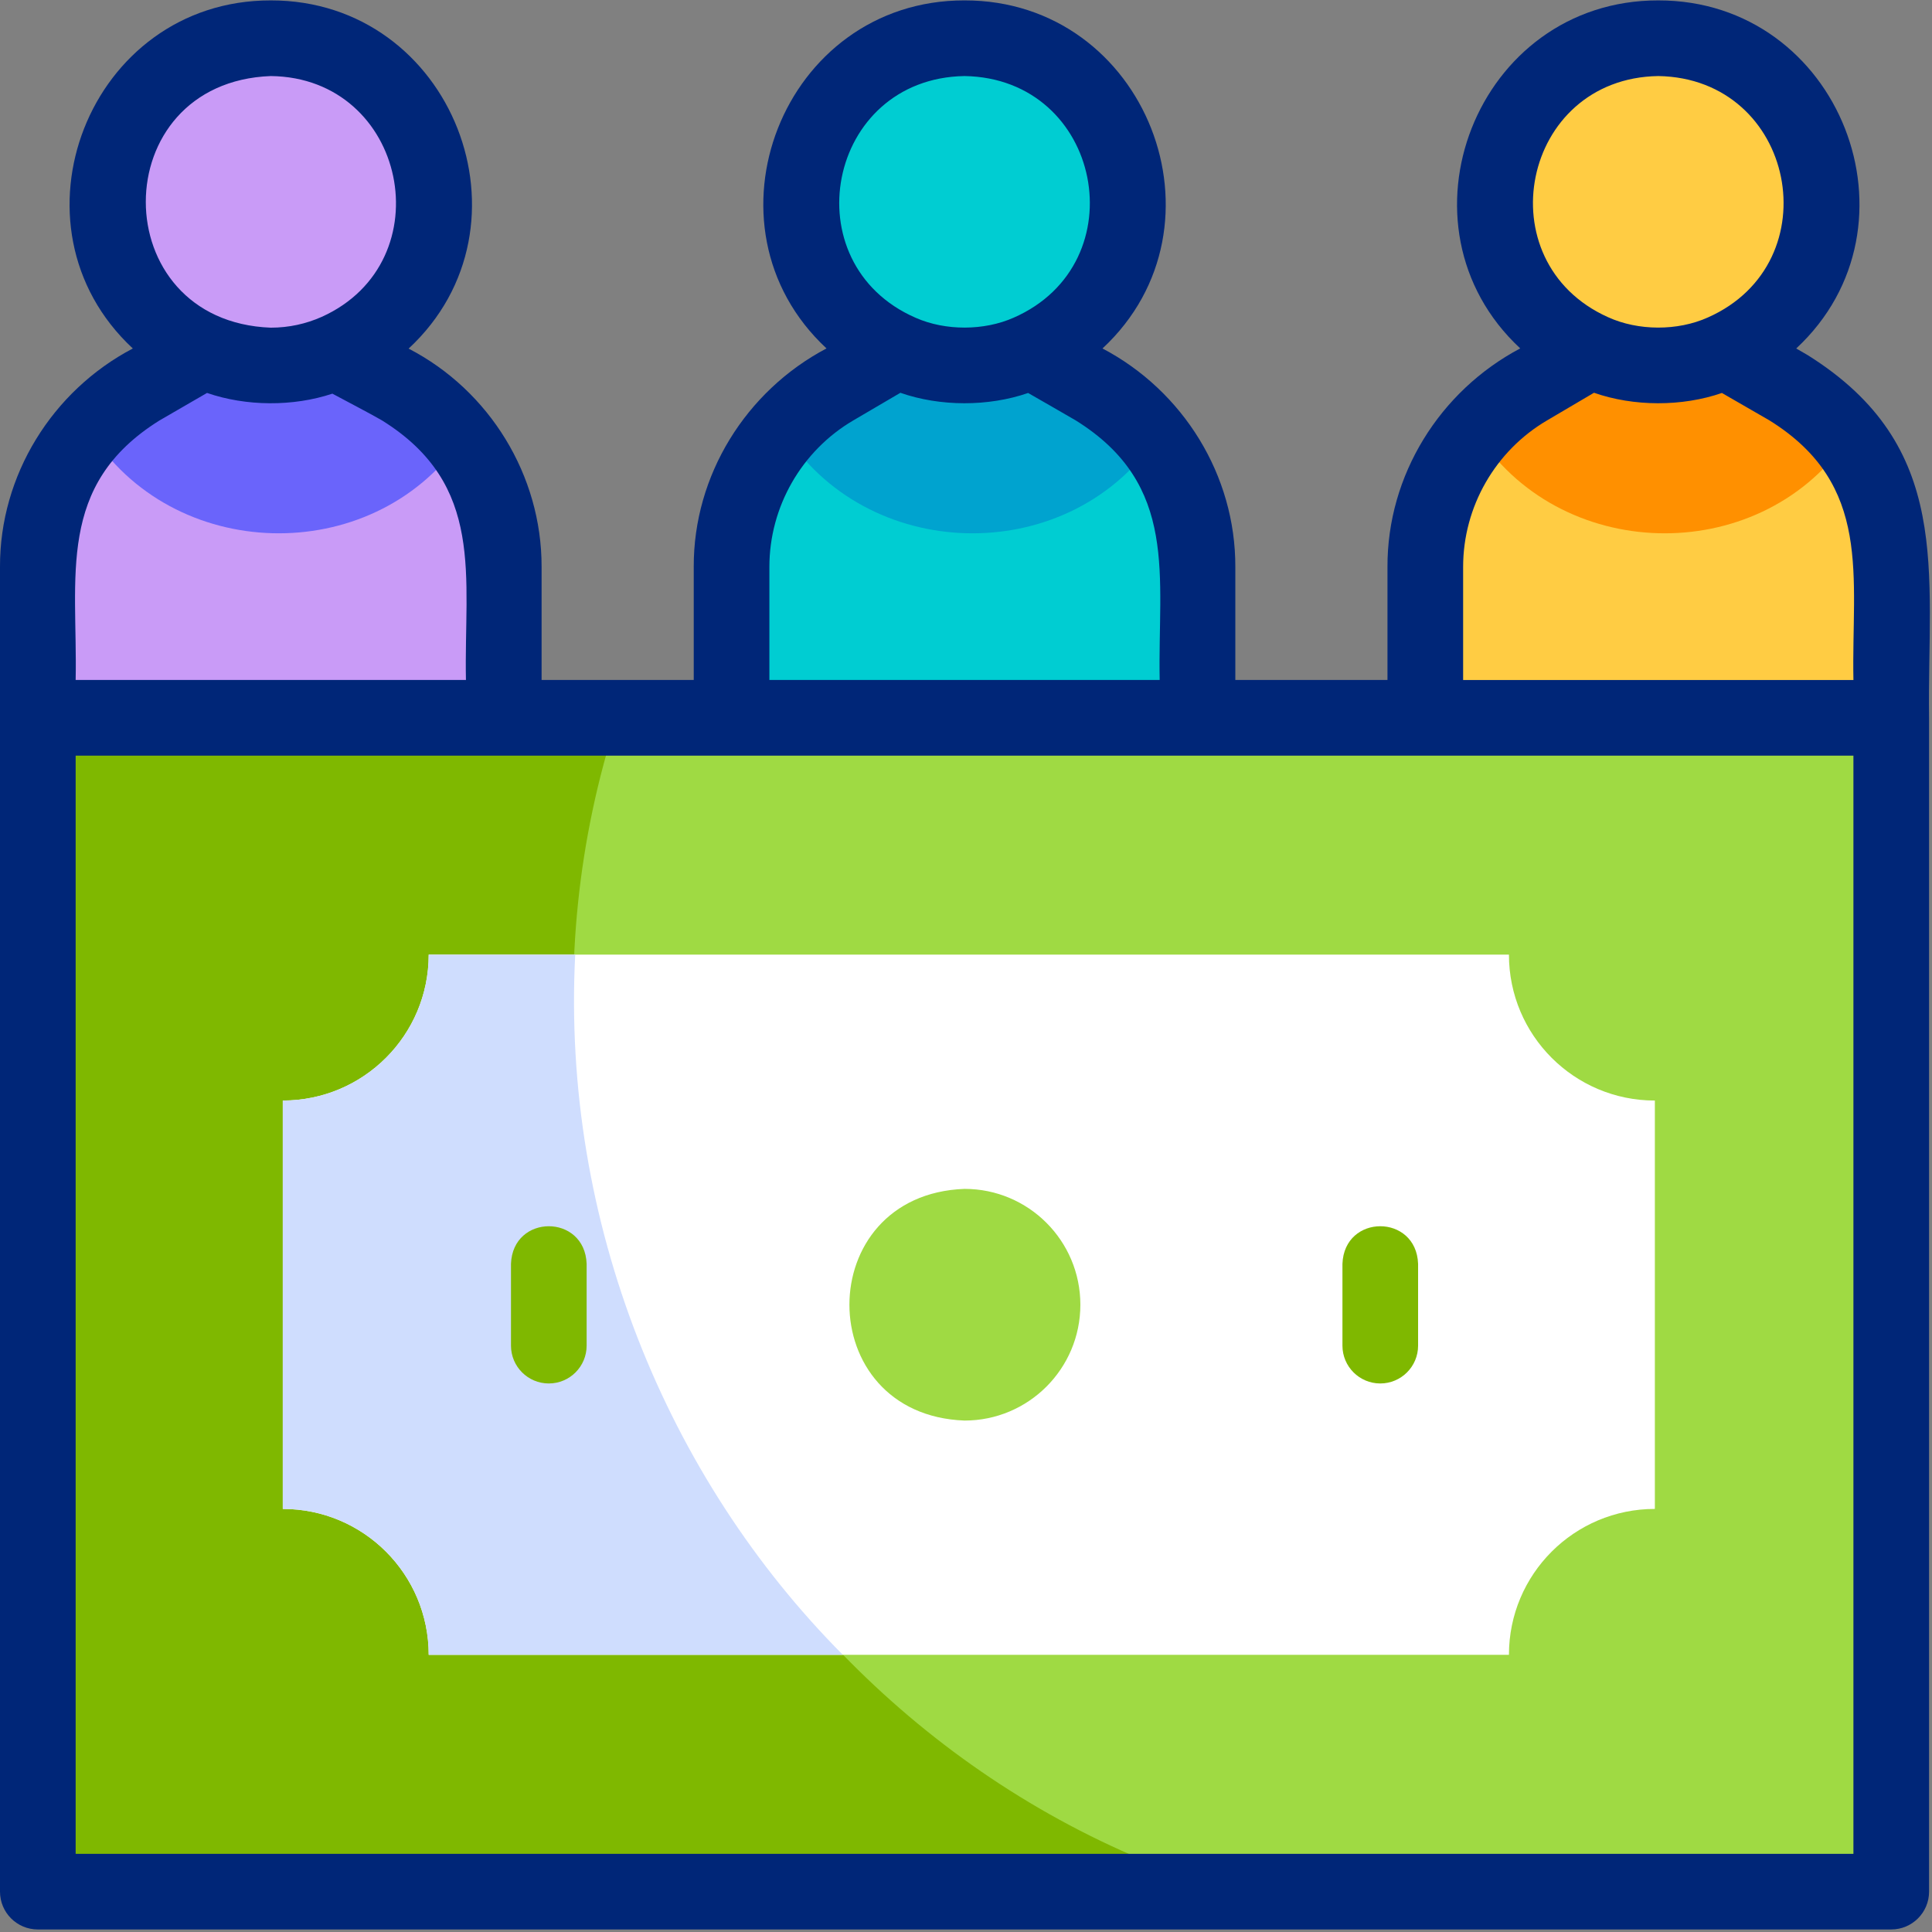 <svg xmlns="http://www.w3.org/2000/svg" width="815" height="815" viewBox="0 0 815 815" fill="none"><rect x="0" y="0" width="815" height="815" fill="#808080" stroke="none"/><path d="M212.507 302.929V238.716C212.507 207.635 196.031 178.887 169.212 163.178C161.978 158.94 149.332 151.771 142.395 147.707L85.846 147.568L59.257 163.169C3.977 197.305 17.585 247.896 15.953 302.397L212.507 302.929Z" fill="#C99BF7"></path><path d="M194.298 186.012C156.506 239.801 72.529 237.429 37.784 181.783C43.864 174.826 51.108 168.779 59.325 163.976L86.02 148.515L141.563 148.93C148.169 152.807 162.434 159.987 169.279 163.992C179.108 169.768 187.549 177.268 194.298 186.012Z" fill="#6A64FB"></path><path d="M183.322 85.096C183.322 123.22 152.417 154.127 114.291 154.127C22.822 150.743 22.846 19.436 114.293 16.066C152.417 16.066 183.322 46.972 183.322 85.096Z" fill="#C99BF7"></path><path d="M505.156 302.929V238.716C505.156 207.635 488.68 178.887 461.86 163.178C454.626 158.94 441.981 151.771 435.043 147.707L378.494 147.568L351.905 163.169C296.625 197.305 310.234 247.896 308.602 302.397L505.156 302.929Z" fill="#00CDD2"></path><path d="M486.947 186.012C449.155 239.801 365.178 237.429 330.433 181.783C336.512 174.826 343.756 168.779 351.974 163.976L378.668 148.515L434.212 148.93C440.818 152.807 455.082 159.987 461.928 163.992C471.757 169.768 480.197 177.268 486.947 186.012Z" fill="#00A3CF"></path><path d="M475.971 85.096C475.971 123.22 445.065 154.127 406.941 154.127C315.472 150.743 315.496 19.436 406.943 16.066C445.065 16.066 475.971 46.972 475.971 85.096Z" fill="#00CDD2"></path><path d="M797.155 302.929V238.716C797.155 207.635 780.679 178.887 753.86 163.178C746.625 158.94 733.98 151.771 727.042 147.707L670.494 147.568L643.904 163.169C588.624 197.305 602.233 247.896 600.601 302.397L797.155 302.929Z" fill="#FFCC43"></path><path d="M778.946 186.012C741.154 239.801 657.177 237.429 622.432 181.783C628.511 174.826 635.756 168.779 643.973 163.976L670.668 148.515L726.211 148.93C732.817 152.807 747.082 159.987 753.927 163.992C763.756 169.768 772.197 177.268 778.946 186.012Z" fill="#FF9000"></path><path d="M767.97 85.096C767.97 123.22 737.064 154.127 698.94 154.127C607.472 150.743 607.496 19.436 698.942 16.066C737.064 16.066 767.97 46.972 767.97 85.096Z" fill="#FFCC43"></path><path d="M17.764 302.807H799.616V797.979H17.764V302.807Z" fill="#9FDA43"></path><path d="M519.517 797.978H17.759V302.811H260.421C193.148 509.269 314.946 736.88 519.517 797.978Z" fill="#7FB800"></path><path d="M698.09 464.259V636.527C664.079 636.527 636.536 664.07 636.536 698.081H180.846C180.846 664.07 153.302 636.527 119.292 636.527V464.259C153.302 464.259 180.846 436.714 180.846 402.705H636.534C636.534 436.714 664.079 464.259 698.09 464.259Z" fill="white"></path><path d="M355.551 698.077H180.847C180.847 664.074 153.307 636.518 119.288 636.518V464.255C153.307 464.255 180.847 436.715 180.847 402.696H242.645C236.882 515.434 281.237 623.355 355.551 698.077Z" fill="#CFDDFE"></path><path d="M455.744 550.387C455.744 577.375 433.867 599.253 406.879 599.253C342.129 596.858 342.146 503.907 406.879 501.521C433.867 501.521 455.744 523.401 455.744 550.387Z" fill="#9FDA43"></path><path d="M762.578 149.817C761.408 149.131 759.704 148.144 757.726 147.002C813.325 95.328 776.299 0.063 699.526 0.169C622.777 0.062 585.734 95.302 641.299 146.973C607.288 164.948 585.166 200.506 585.297 239.117V286.847H521.114V239.122C521.214 200.516 499.172 164.914 465.079 146.999C520.676 95.325 483.649 0.062 406.877 0.167C330.122 0.06 293.084 95.312 348.658 146.98C314.635 164.927 292.521 200.514 292.649 239.115V286.845H228.467V239.12C228.534 200.581 206.58 164.764 172.371 147.055C228.045 95.409 191.041 0.067 114.23 0.169C37.459 0.063 0.429 95.347 56.033 147.004C21.975 164.879 -0.121 200.538 8.35114e-06 239.117V302.803V797.975C8.35114e-06 806.787 7.144 813.931 15.956 813.931H797.808C806.619 813.931 813.764 806.787 813.764 797.975V302.803C812.98 241.124 824.209 188.434 762.578 149.817ZM699.527 32.081C757.426 33.024 772.678 110.766 720.462 133.918C707.671 139.664 691.067 139.613 678.318 133.793C626.372 110.467 641.811 32.978 699.527 32.081ZM617.211 239.117C617.211 213.804 630.78 190.135 652.658 177.322L672.416 165.68C689.204 171.551 709.564 171.587 726.377 165.771C732.095 169.066 742.449 175.011 746.451 177.354C790.211 204.591 780.985 243.285 781.855 286.848H617.211V239.117ZM406.88 32.081C464.892 33.035 480.03 110.995 427.63 134.001C415.091 139.563 398.889 139.598 386.322 134.084C333.726 111.23 348.76 33.037 406.88 32.081ZM324.561 239.117C324.561 213.806 338.128 190.135 359.982 177.336L379.819 165.698C396.587 171.549 416.915 171.581 433.706 165.778C439.914 169.352 448.44 174.215 453.799 177.352C497.559 204.589 488.333 243.283 489.203 286.847H324.561V239.117ZM114.232 32.081C171.639 32.738 187.346 110.348 135.758 133.65C129.101 136.615 121.907 138.223 114.232 138.229C43.924 135.568 43.931 34.739 114.232 32.081ZM67.255 177.383L87.336 165.754C103.787 171.448 123.676 171.571 140.215 166.063C146.363 169.384 156.177 174.45 161.151 177.352C204.912 204.589 195.686 243.283 196.554 286.847H31.912C32.793 243.214 23.545 204.647 67.255 177.383ZM781.851 782.02H31.912V318.76H781.851V782.02Z" fill="#002678"></path><path d="M231.509 583.605C222.697 583.605 215.553 576.461 215.553 567.649V533.134C216.33 512 246.684 511.989 247.466 533.134V567.649C247.466 576.461 240.32 583.605 231.509 583.605Z" fill="#7FB800"></path><path d="M582.256 583.605C573.445 583.605 566.3 576.461 566.3 567.649V533.134C567.079 512 597.43 511.989 598.212 533.134V567.649C598.212 576.461 591.069 583.605 582.256 583.605Z" fill="#7FB800"></path></svg>